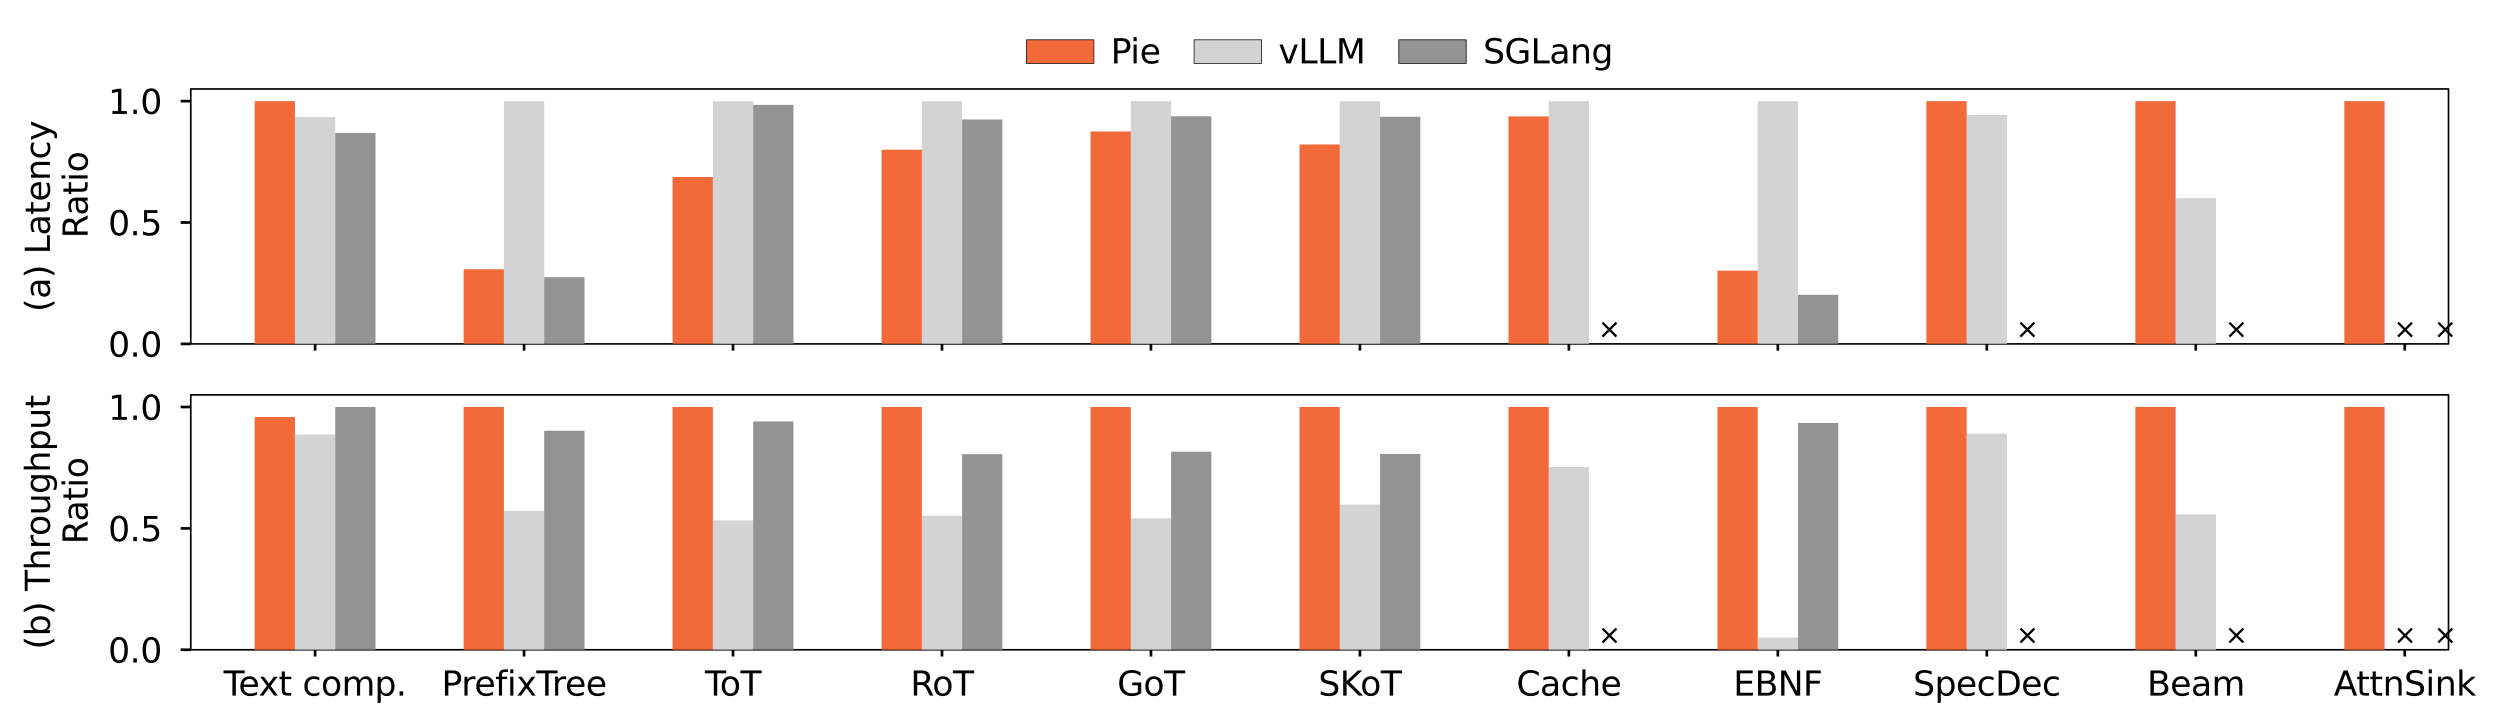 <?xml version="1.0" encoding="utf-8" standalone="no"?>
<!DOCTYPE svg PUBLIC "-//W3C//DTD SVG 1.1//EN"
  "http://www.w3.org/Graphics/SVG/1.1/DTD/svg11.dtd">
<svg xmlns:xlink="http://www.w3.org/1999/xlink" width="741.451pt" height="215.588pt" viewBox="0 0 741.451 215.588" xmlns="http://www.w3.org/2000/svg" version="1.1">
 <defs>
  <style type="text/css">*{stroke-linejoin: round; stroke-linecap: butt}</style>
 </defs>
 <g id="figure_1">
  <g id="patch_1">
   <path d="M 0 215.588 
L 741.451 215.588 
L 741.451 0 
L 0 0 
z
" style="fill: #ffffff"/>
  </g>
  <g id="axes_1">
   <g id="patch_2">
    <path d="M 56.579 101.99 
L 726.179 101.99 
L 726.179 26.39 
L 56.579 26.39 
z
" style="fill: #ffffff; stroke: #000000; stroke-width: 0.5; stroke-linejoin: miter"/>
   </g>
   <g id="matplotlib.axis_1">
    <g id="xtick_1">
     <g id="line2d_1">
      <defs>
       <path id="m31dc9ac9e3" d="M 0 0 
L 0 2 
" style="stroke: #000000; stroke-width: 0.8"/>
      </defs>
      <g>
       <use xlink:href="#m31dc9ac9e3" x="93.451" y="101.99" style="stroke: #000000; stroke-width: 0.8"/>
      </g>
     </g>
    </g>
    <g id="xtick_2">
     <g id="line2d_2">
      <g>
       <use xlink:href="#m31dc9ac9e3" x="155.426" y="101.99" style="stroke: #000000; stroke-width: 0.8"/>
      </g>
     </g>
    </g>
    <g id="xtick_3">
     <g id="line2d_3">
      <g>
       <use xlink:href="#m31dc9ac9e3" x="217.401" y="101.99" style="stroke: #000000; stroke-width: 0.8"/>
      </g>
     </g>
    </g>
    <g id="xtick_4">
     <g id="line2d_4">
      <g>
       <use xlink:href="#m31dc9ac9e3" x="279.376" y="101.99" style="stroke: #000000; stroke-width: 0.8"/>
      </g>
     </g>
    </g>
    <g id="xtick_5">
     <g id="line2d_5">
      <g>
       <use xlink:href="#m31dc9ac9e3" x="341.351" y="101.99" style="stroke: #000000; stroke-width: 0.8"/>
      </g>
     </g>
    </g>
    <g id="xtick_6">
     <g id="line2d_6">
      <g>
       <use xlink:href="#m31dc9ac9e3" x="403.326" y="101.99" style="stroke: #000000; stroke-width: 0.8"/>
      </g>
     </g>
    </g>
    <g id="xtick_7">
     <g id="line2d_7">
      <g>
       <use xlink:href="#m31dc9ac9e3" x="465.301" y="101.99" style="stroke: #000000; stroke-width: 0.8"/>
      </g>
     </g>
    </g>
    <g id="xtick_8">
     <g id="line2d_8">
      <g>
       <use xlink:href="#m31dc9ac9e3" x="527.276" y="101.99" style="stroke: #000000; stroke-width: 0.8"/>
      </g>
     </g>
    </g>
    <g id="xtick_9">
     <g id="line2d_9">
      <g>
       <use xlink:href="#m31dc9ac9e3" x="589.251" y="101.99" style="stroke: #000000; stroke-width: 0.8"/>
      </g>
     </g>
    </g>
    <g id="xtick_10">
     <g id="line2d_10">
      <g>
       <use xlink:href="#m31dc9ac9e3" x="651.227" y="101.99" style="stroke: #000000; stroke-width: 0.8"/>
      </g>
     </g>
    </g>
    <g id="xtick_11">
     <g id="line2d_11">
      <g>
       <use xlink:href="#m31dc9ac9e3" x="713.202" y="101.99" style="stroke: #000000; stroke-width: 0.8"/>
      </g>
     </g>
    </g>
   </g>
   <g id="matplotlib.axis_2">
    <g id="ytick_1">
     <g id="line2d_12">
      <defs>
       <path id="mf0fd4f4283" d="M 0 0 
L -3 0 
" style="stroke: #000000; stroke-width: 0.8"/>
      </defs>
      <g>
       <use xlink:href="#mf0fd4f4283" x="56.579" y="101.99" style="stroke: #000000; stroke-width: 0.8"/>
      </g>
     </g>
     <g id="text_1">
      <!-- 0.0 -->
      <g transform="translate(32.076 105.789) scale(0.1 -0.1)">
       <defs>
        <path id="DejaVuSans-30" d="M 2034 4250 
Q 1547 4250 1301 3770 
Q 1056 3291 1056 2328 
Q 1056 1369 1301 889 
Q 1547 409 2034 409 
Q 2525 409 2770 889 
Q 3016 1369 3016 2328 
Q 3016 3291 2770 3770 
Q 2525 4250 2034 4250 
z
M 2034 4750 
Q 2819 4750 3233 4129 
Q 3647 3509 3647 2328 
Q 3647 1150 3233 529 
Q 2819 -91 2034 -91 
Q 1250 -91 836 529 
Q 422 1150 422 2328 
Q 422 3509 836 4129 
Q 1250 4750 2034 4750 
z
" transform="scale(0.016)"/>
        <path id="DejaVuSans-2e" d="M 684 794 
L 1344 794 
L 1344 0 
L 684 0 
L 684 794 
z
" transform="scale(0.016)"/>
       </defs>
       <use xlink:href="#DejaVuSans-30"/>
       <use xlink:href="#DejaVuSans-2e" transform="translate(63.623 0)"/>
       <use xlink:href="#DejaVuSans-30" transform="translate(95.41 0)"/>
      </g>
     </g>
    </g>
    <g id="ytick_2">
     <g id="line2d_13">
      <g>
       <use xlink:href="#mf0fd4f4283" x="56.579" y="65.99" style="stroke: #000000; stroke-width: 0.8"/>
      </g>
     </g>
     <g id="text_2">
      <!-- 0.5 -->
      <g transform="translate(32.076 69.789) scale(0.1 -0.1)">
       <defs>
        <path id="DejaVuSans-35" d="M 691 4666 
L 3169 4666 
L 3169 4134 
L 1269 4134 
L 1269 2991 
Q 1406 3038 1543 3061 
Q 1681 3084 1819 3084 
Q 2600 3084 3056 2656 
Q 3513 2228 3513 1497 
Q 3513 744 3044 326 
Q 2575 -91 1722 -91 
Q 1428 -91 1123 -41 
Q 819 9 494 109 
L 494 744 
Q 775 591 1075 516 
Q 1375 441 1709 441 
Q 2250 441 2565 725 
Q 2881 1009 2881 1497 
Q 2881 1984 2565 2268 
Q 2250 2553 1709 2553 
Q 1456 2553 1204 2497 
Q 953 2441 691 2322 
L 691 4666 
z
" transform="scale(0.016)"/>
       </defs>
       <use xlink:href="#DejaVuSans-30"/>
       <use xlink:href="#DejaVuSans-2e" transform="translate(63.623 0)"/>
       <use xlink:href="#DejaVuSans-35" transform="translate(95.41 0)"/>
      </g>
     </g>
    </g>
    <g id="ytick_3">
     <g id="line2d_14">
      <g>
       <use xlink:href="#mf0fd4f4283" x="56.579" y="29.99" style="stroke: #000000; stroke-width: 0.8"/>
      </g>
     </g>
     <g id="text_3">
      <!-- 1.0 -->
      <g transform="translate(32.076 33.789) scale(0.1 -0.1)">
       <defs>
        <path id="DejaVuSans-31" d="M 794 531 
L 1825 531 
L 1825 4091 
L 703 3866 
L 703 4441 
L 1819 4666 
L 2450 4666 
L 2450 531 
L 3481 531 
L 3481 0 
L 794 0 
L 794 531 
z
" transform="scale(0.016)"/>
       </defs>
       <use xlink:href="#DejaVuSans-31"/>
       <use xlink:href="#DejaVuSans-2e" transform="translate(63.623 0)"/>
       <use xlink:href="#DejaVuSans-30" transform="translate(95.41 0)"/>
      </g>
     </g>
    </g>
    <g id="text_4">
     <!-- (a) Latency -->
     <g transform="translate(14.798 92.509) rotate(-90) scale(0.1 -0.1)">
      <defs>
       <path id="DejaVuSans-28" d="M 1984 4856 
Q 1566 4138 1362 3434 
Q 1159 2731 1159 2009 
Q 1159 1288 1364 580 
Q 1569 -128 1984 -844 
L 1484 -844 
Q 1016 -109 783 600 
Q 550 1309 550 2009 
Q 550 2706 781 3412 
Q 1013 4119 1484 4856 
L 1984 4856 
z
" transform="scale(0.016)"/>
       <path id="DejaVuSans-61" d="M 2194 1759 
Q 1497 1759 1228 1600 
Q 959 1441 959 1056 
Q 959 750 1161 570 
Q 1363 391 1709 391 
Q 2188 391 2477 730 
Q 2766 1069 2766 1631 
L 2766 1759 
L 2194 1759 
z
M 3341 1997 
L 3341 0 
L 2766 0 
L 2766 531 
Q 2569 213 2275 61 
Q 1981 -91 1556 -91 
Q 1019 -91 701 211 
Q 384 513 384 1019 
Q 384 1609 779 1909 
Q 1175 2209 1959 2209 
L 2766 2209 
L 2766 2266 
Q 2766 2663 2505 2880 
Q 2244 3097 1772 3097 
Q 1472 3097 1187 3025 
Q 903 2953 641 2809 
L 641 3341 
Q 956 3463 1253 3523 
Q 1550 3584 1831 3584 
Q 2591 3584 2966 3190 
Q 3341 2797 3341 1997 
z
" transform="scale(0.016)"/>
       <path id="DejaVuSans-29" d="M 513 4856 
L 1013 4856 
Q 1481 4119 1714 3412 
Q 1947 2706 1947 2009 
Q 1947 1309 1714 600 
Q 1481 -109 1013 -844 
L 513 -844 
Q 928 -128 1133 580 
Q 1338 1288 1338 2009 
Q 1338 2731 1133 3434 
Q 928 4138 513 4856 
z
" transform="scale(0.016)"/>
       <path id="DejaVuSans-20" transform="scale(0.016)"/>
       <path id="DejaVuSans-4c" d="M 628 4666 
L 1259 4666 
L 1259 531 
L 3531 531 
L 3531 0 
L 628 0 
L 628 4666 
z
" transform="scale(0.016)"/>
       <path id="DejaVuSans-74" d="M 1172 4494 
L 1172 3500 
L 2356 3500 
L 2356 3053 
L 1172 3053 
L 1172 1153 
Q 1172 725 1289 603 
Q 1406 481 1766 481 
L 2356 481 
L 2356 0 
L 1766 0 
Q 1100 0 847 248 
Q 594 497 594 1153 
L 594 3053 
L 172 3053 
L 172 3500 
L 594 3500 
L 594 4494 
L 1172 4494 
z
" transform="scale(0.016)"/>
       <path id="DejaVuSans-65" d="M 3597 1894 
L 3597 1613 
L 953 1613 
Q 991 1019 1311 708 
Q 1631 397 2203 397 
Q 2534 397 2845 478 
Q 3156 559 3463 722 
L 3463 178 
Q 3153 47 2828 -22 
Q 2503 -91 2169 -91 
Q 1331 -91 842 396 
Q 353 884 353 1716 
Q 353 2575 817 3079 
Q 1281 3584 2069 3584 
Q 2775 3584 3186 3129 
Q 3597 2675 3597 1894 
z
M 3022 2063 
Q 3016 2534 2758 2815 
Q 2500 3097 2075 3097 
Q 1594 3097 1305 2825 
Q 1016 2553 972 2059 
L 3022 2063 
z
" transform="scale(0.016)"/>
       <path id="DejaVuSans-6e" d="M 3513 2113 
L 3513 0 
L 2938 0 
L 2938 2094 
Q 2938 2591 2744 2837 
Q 2550 3084 2163 3084 
Q 1697 3084 1428 2787 
Q 1159 2491 1159 1978 
L 1159 0 
L 581 0 
L 581 3500 
L 1159 3500 
L 1159 2956 
Q 1366 3272 1645 3428 
Q 1925 3584 2291 3584 
Q 2894 3584 3203 3211 
Q 3513 2838 3513 2113 
z
" transform="scale(0.016)"/>
       <path id="DejaVuSans-63" d="M 3122 3366 
L 3122 2828 
Q 2878 2963 2633 3030 
Q 2388 3097 2138 3097 
Q 1578 3097 1268 2742 
Q 959 2388 959 1747 
Q 959 1106 1268 751 
Q 1578 397 2138 397 
Q 2388 397 2633 464 
Q 2878 531 3122 666 
L 3122 134 
Q 2881 22 2623 -34 
Q 2366 -91 2075 -91 
Q 1284 -91 818 406 
Q 353 903 353 1747 
Q 353 2603 823 3093 
Q 1294 3584 2113 3584 
Q 2378 3584 2631 3529 
Q 2884 3475 3122 3366 
z
" transform="scale(0.016)"/>
       <path id="DejaVuSans-79" d="M 2059 -325 
Q 1816 -950 1584 -1140 
Q 1353 -1331 966 -1331 
L 506 -1331 
L 506 -850 
L 844 -850 
Q 1081 -850 1212 -737 
Q 1344 -625 1503 -206 
L 1606 56 
L 191 3500 
L 800 3500 
L 1894 763 
L 2988 3500 
L 3597 3500 
L 2059 -325 
z
" transform="scale(0.016)"/>
      </defs>
      <use xlink:href="#DejaVuSans-28"/>
      <use xlink:href="#DejaVuSans-61" transform="translate(39.014 0)"/>
      <use xlink:href="#DejaVuSans-29" transform="translate(100.293 0)"/>
      <use xlink:href="#DejaVuSans-20" transform="translate(139.307 0)"/>
      <use xlink:href="#DejaVuSans-4c" transform="translate(171.094 0)"/>
      <use xlink:href="#DejaVuSans-61" transform="translate(226.807 0)"/>
      <use xlink:href="#DejaVuSans-74" transform="translate(288.086 0)"/>
      <use xlink:href="#DejaVuSans-65" transform="translate(327.295 0)"/>
      <use xlink:href="#DejaVuSans-6e" transform="translate(388.818 0)"/>
      <use xlink:href="#DejaVuSans-63" transform="translate(452.197 0)"/>
      <use xlink:href="#DejaVuSans-79" transform="translate(507.178 0)"/>
     </g>
     <!--     Ratio -->
     <g transform="translate(25.996 83.381) rotate(-90) scale(0.1 -0.1)">
      <defs>
       <path id="DejaVuSans-52" d="M 2841 2188 
Q 3044 2119 3236 1894 
Q 3428 1669 3622 1275 
L 4263 0 
L 3584 0 
L 2988 1197 
Q 2756 1666 2539 1819 
Q 2322 1972 1947 1972 
L 1259 1972 
L 1259 0 
L 628 0 
L 628 4666 
L 2053 4666 
Q 2853 4666 3247 4331 
Q 3641 3997 3641 3322 
Q 3641 2881 3436 2590 
Q 3231 2300 2841 2188 
z
M 1259 4147 
L 1259 2491 
L 2053 2491 
Q 2509 2491 2742 2702 
Q 2975 2913 2975 3322 
Q 2975 3731 2742 3939 
Q 2509 4147 2053 4147 
L 1259 4147 
z
" transform="scale(0.016)"/>
       <path id="DejaVuSans-69" d="M 603 3500 
L 1178 3500 
L 1178 0 
L 603 0 
L 603 3500 
z
M 603 4863 
L 1178 4863 
L 1178 4134 
L 603 4134 
L 603 4863 
z
" transform="scale(0.016)"/>
       <path id="DejaVuSans-6f" d="M 1959 3097 
Q 1497 3097 1228 2736 
Q 959 2375 959 1747 
Q 959 1119 1226 758 
Q 1494 397 1959 397 
Q 2419 397 2687 759 
Q 2956 1122 2956 1747 
Q 2956 2369 2687 2733 
Q 2419 3097 1959 3097 
z
M 1959 3584 
Q 2709 3584 3137 3096 
Q 3566 2609 3566 1747 
Q 3566 888 3137 398 
Q 2709 -91 1959 -91 
Q 1206 -91 779 398 
Q 353 888 353 1747 
Q 353 2609 779 3096 
Q 1206 3584 1959 3584 
z
" transform="scale(0.016)"/>
      </defs>
      <use xlink:href="#DejaVuSans-20"/>
      <use xlink:href="#DejaVuSans-20" transform="translate(31.787 0)"/>
      <use xlink:href="#DejaVuSans-20" transform="translate(63.574 0)"/>
      <use xlink:href="#DejaVuSans-20" transform="translate(95.361 0)"/>
      <use xlink:href="#DejaVuSans-52" transform="translate(127.148 0)"/>
      <use xlink:href="#DejaVuSans-61" transform="translate(194.381 0)"/>
      <use xlink:href="#DejaVuSans-74" transform="translate(255.66 0)"/>
      <use xlink:href="#DejaVuSans-69" transform="translate(294.869 0)"/>
      <use xlink:href="#DejaVuSans-6f" transform="translate(322.652 0)"/>
     </g>
    </g>
   </g>
   <g id="patch_3">
    <path d="M 87.477 101.99 
L 99.424 101.99 
L 99.424 34.711 
L 87.477 34.711 
z
" clip-path="url(#pdc439dfc2a)" style="fill: #cecece; opacity: 0.9"/>
   </g>
   <g id="patch_4">
    <path d="M 99.424 101.99 
L 111.371 101.99 
L 111.371 39.433 
L 99.424 39.433 
z
" clip-path="url(#pdc439dfc2a)" style="fill: #888888; opacity: 0.9"/>
   </g>
   <g id="patch_5">
    <path d="M 149.452 101.99 
L 161.399 101.99 
L 161.399 29.99 
L 149.452 29.99 
z
" clip-path="url(#pdc439dfc2a)" style="fill: #cecece; opacity: 0.9"/>
   </g>
   <g id="patch_6">
    <path d="M 161.399 101.99 
L 173.346 101.99 
L 173.346 82.221 
L 161.399 82.221 
z
" clip-path="url(#pdc439dfc2a)" style="fill: #888888; opacity: 0.9"/>
   </g>
   <g id="patch_7">
    <path d="M 211.427 101.99 
L 223.374 101.99 
L 223.374 29.99 
L 211.427 29.99 
z
" clip-path="url(#pdc439dfc2a)" style="fill: #cecece; opacity: 0.9"/>
   </g>
   <g id="patch_8">
    <path d="M 223.374 101.99 
L 235.321 101.99 
L 235.321 31.108 
L 223.374 31.108 
z
" clip-path="url(#pdc439dfc2a)" style="fill: #888888; opacity: 0.9"/>
   </g>
   <g id="patch_9">
    <path d="M 273.402 101.99 
L 285.349 101.99 
L 285.349 29.99 
L 273.402 29.99 
z
" clip-path="url(#pdc439dfc2a)" style="fill: #cecece; opacity: 0.9"/>
   </g>
   <g id="patch_10">
    <path d="M 285.349 101.99 
L 297.296 101.99 
L 297.296 35.43 
L 285.349 35.43 
z
" clip-path="url(#pdc439dfc2a)" style="fill: #888888; opacity: 0.9"/>
   </g>
   <g id="patch_11">
    <path d="M 335.377 101.99 
L 347.324 101.99 
L 347.324 29.99 
L 335.377 29.99 
z
" clip-path="url(#pdc439dfc2a)" style="fill: #cecece; opacity: 0.9"/>
   </g>
   <g id="patch_12">
    <path d="M 347.324 101.99 
L 359.271 101.99 
L 359.271 34.49 
L 347.324 34.49 
z
" clip-path="url(#pdc439dfc2a)" style="fill: #888888; opacity: 0.9"/>
   </g>
   <g id="patch_13">
    <path d="M 397.353 101.99 
L 409.3 101.99 
L 409.3 29.99 
L 397.353 29.99 
z
" clip-path="url(#pdc439dfc2a)" style="fill: #cecece; opacity: 0.9"/>
   </g>
   <g id="patch_14">
    <path d="M 409.3 101.99 
L 421.247 101.99 
L 421.247 34.619 
L 409.3 34.619 
z
" clip-path="url(#pdc439dfc2a)" style="fill: #888888; opacity: 0.9"/>
   </g>
   <g id="patch_15">
    <path d="M 459.328 101.99 
L 471.275 101.99 
L 471.275 29.99 
L 459.328 29.99 
z
" clip-path="url(#pdc439dfc2a)" style="fill: #cecece; opacity: 0.9"/>
   </g>
   <g id="patch_16">
    <path d="M 521.303 101.99 
L 533.25 101.99 
L 533.25 29.99 
L 521.303 29.99 
z
" clip-path="url(#pdc439dfc2a)" style="fill: #cecece; opacity: 0.9"/>
   </g>
   <g id="patch_17">
    <path d="M 533.25 101.99 
L 545.197 101.99 
L 545.197 87.425 
L 533.25 87.425 
z
" clip-path="url(#pdc439dfc2a)" style="fill: #888888; opacity: 0.9"/>
   </g>
   <g id="patch_18">
    <path d="M 583.278 101.99 
L 595.225 101.99 
L 595.225 34.104 
L 583.278 34.104 
z
" clip-path="url(#pdc439dfc2a)" style="fill: #cecece; opacity: 0.9"/>
   </g>
   <g id="patch_19">
    <path d="M 645.253 101.99 
L 657.2 101.99 
L 657.2 58.79 
L 645.253 58.79 
z
" clip-path="url(#pdc439dfc2a)" style="fill: #cecece; opacity: 0.9"/>
   </g>
   <g id="patch_20">
    <path d="M 75.53 101.99 
L 87.477 101.99 
L 87.477 29.99 
L 75.53 29.99 
z
" clip-path="url(#pdc439dfc2a)" style="fill: #f15a24; opacity: 0.9"/>
   </g>
   <g id="patch_21">
    <path d="M 137.505 101.99 
L 149.452 101.99 
L 149.452 79.861 
L 137.505 79.861 
z
" clip-path="url(#pdc439dfc2a)" style="fill: #f15a24; opacity: 0.9"/>
   </g>
   <g id="patch_22">
    <path d="M 199.48 101.99 
L 211.427 101.99 
L 211.427 52.5 
L 199.48 52.5 
z
" clip-path="url(#pdc439dfc2a)" style="fill: #f15a24; opacity: 0.9"/>
   </g>
   <g id="patch_23">
    <path d="M 261.455 101.99 
L 273.402 101.99 
L 273.402 44.39 
L 261.455 44.39 
z
" clip-path="url(#pdc439dfc2a)" style="fill: #f15a24; opacity: 0.9"/>
   </g>
   <g id="patch_24">
    <path d="M 323.43 101.99 
L 335.377 101.99 
L 335.377 38.99 
L 323.43 38.99 
z
" clip-path="url(#pdc439dfc2a)" style="fill: #f15a24; opacity: 0.9"/>
   </g>
   <g id="patch_25">
    <path d="M 385.406 101.99 
L 397.353 101.99 
L 397.353 42.847 
L 385.406 42.847 
z
" clip-path="url(#pdc439dfc2a)" style="fill: #f15a24; opacity: 0.9"/>
   </g>
   <g id="patch_26">
    <path d="M 447.381 101.99 
L 459.328 101.99 
L 459.328 34.526 
L 447.381 34.526 
z
" clip-path="url(#pdc439dfc2a)" style="fill: #f15a24; opacity: 0.9"/>
   </g>
   <g id="patch_27">
    <path d="M 509.356 101.99 
L 521.303 101.99 
L 521.303 80.28 
L 509.356 80.28 
z
" clip-path="url(#pdc439dfc2a)" style="fill: #f15a24; opacity: 0.9"/>
   </g>
   <g id="patch_28">
    <path d="M 571.331 101.99 
L 583.278 101.99 
L 583.278 29.99 
L 571.331 29.99 
z
" clip-path="url(#pdc439dfc2a)" style="fill: #f15a24; opacity: 0.9"/>
   </g>
   <g id="patch_29">
    <path d="M 633.306 101.99 
L 645.253 101.99 
L 645.253 29.99 
L 633.306 29.99 
z
" clip-path="url(#pdc439dfc2a)" style="fill: #f15a24; opacity: 0.9"/>
   </g>
   <g id="patch_30">
    <path d="M 695.281 101.99 
L 707.228 101.99 
L 707.228 29.99 
L 695.281 29.99 
z
" clip-path="url(#pdc439dfc2a)" style="fill: #f15a24; opacity: 0.9"/>
   </g>
   <g id="text_5">
    <!-- × -->
    <g transform="translate(473.896 100.326) scale(0.08 -0.08)">
     <defs>
      <path id="DejaVuSans-d7" d="M 4488 3438 
L 3059 2003 
L 4488 575 
L 4116 197 
L 2681 1631 
L 1247 197 
L 878 575 
L 2303 2003 
L 878 3438 
L 1247 3816 
L 2681 2381 
L 4116 3816 
L 4488 3438 
z
" transform="scale(0.016)"/>
     </defs>
     <use xlink:href="#DejaVuSans-d7"/>
    </g>
   </g>
   <g id="text_6">
    <!-- × -->
    <g transform="translate(597.847 100.326) scale(0.08 -0.08)">
     <use xlink:href="#DejaVuSans-d7"/>
    </g>
   </g>
   <g id="text_7">
    <!-- × -->
    <g transform="translate(659.822 100.326) scale(0.08 -0.08)">
     <use xlink:href="#DejaVuSans-d7"/>
    </g>
   </g>
   <g id="text_8">
    <!-- × -->
    <g transform="translate(709.85 100.326) scale(0.08 -0.08)">
     <use xlink:href="#DejaVuSans-d7"/>
    </g>
   </g>
   <g id="text_9">
    <!-- × -->
    <g transform="translate(721.797 100.326) scale(0.08 -0.08)">
     <use xlink:href="#DejaVuSans-d7"/>
    </g>
   </g>
   <g id="legend_1">
    <g id="patch_31">
     <path d="M 304.424 18.798 
L 324.424 18.798 
L 324.424 11.798 
L 304.424 11.798 
z
" style="fill: #f15a24; opacity: 0.9; stroke: #000000; stroke-width: 0.24; stroke-linejoin: miter"/>
    </g>
    <g id="text_10">
     <!-- Pie -->
     <g transform="translate(329.424 18.798) scale(0.1 -0.1)">
      <defs>
       <path id="DejaVuSans-50" d="M 1259 4147 
L 1259 2394 
L 2053 2394 
Q 2494 2394 2734 2622 
Q 2975 2850 2975 3272 
Q 2975 3691 2734 3919 
Q 2494 4147 2053 4147 
L 1259 4147 
z
M 628 4666 
L 2053 4666 
Q 2838 4666 3239 4311 
Q 3641 3956 3641 3272 
Q 3641 2581 3239 2228 
Q 2838 1875 2053 1875 
L 1259 1875 
L 1259 0 
L 628 0 
L 628 4666 
z
" transform="scale(0.016)"/>
      </defs>
      <use xlink:href="#DejaVuSans-50"/>
      <use xlink:href="#DejaVuSans-69" transform="translate(58.053 0)"/>
      <use xlink:href="#DejaVuSans-65" transform="translate(85.836 0)"/>
     </g>
    </g>
    <g id="patch_32">
     <path d="M 354.16 18.798 
L 374.16 18.798 
L 374.16 11.798 
L 354.16 11.798 
z
" style="fill: #cecece; opacity: 0.9; stroke: #000000; stroke-width: 0.24; stroke-linejoin: miter"/>
    </g>
    <g id="text_11">
     <!-- vLLM -->
     <g transform="translate(379.16 18.798) scale(0.1 -0.1)">
      <defs>
       <path id="DejaVuSans-76" d="M 191 3500 
L 800 3500 
L 1894 563 
L 2988 3500 
L 3597 3500 
L 2284 0 
L 1503 0 
L 191 3500 
z
" transform="scale(0.016)"/>
       <path id="DejaVuSans-4d" d="M 628 4666 
L 1569 4666 
L 2759 1491 
L 3956 4666 
L 4897 4666 
L 4897 0 
L 4281 0 
L 4281 4097 
L 3078 897 
L 2444 897 
L 1241 4097 
L 1241 0 
L 628 0 
L 628 4666 
z
" transform="scale(0.016)"/>
      </defs>
      <use xlink:href="#DejaVuSans-76"/>
      <use xlink:href="#DejaVuSans-4c" transform="translate(59.18 0)"/>
      <use xlink:href="#DejaVuSans-4c" transform="translate(114.893 0)"/>
      <use xlink:href="#DejaVuSans-4d" transform="translate(170.605 0)"/>
     </g>
    </g>
    <g id="patch_33">
     <path d="M 414.851 18.798 
L 434.851 18.798 
L 434.851 11.798 
L 414.851 11.798 
z
" style="fill: #888888; opacity: 0.9; stroke: #000000; stroke-width: 0.24; stroke-linejoin: miter"/>
    </g>
    <g id="text_12">
     <!-- SGLang -->
     <g transform="translate(439.851 18.798) scale(0.1 -0.1)">
      <defs>
       <path id="DejaVuSans-53" d="M 3425 4513 
L 3425 3897 
Q 3066 4069 2747 4153 
Q 2428 4238 2131 4238 
Q 1616 4238 1336 4038 
Q 1056 3838 1056 3469 
Q 1056 3159 1242 3001 
Q 1428 2844 1947 2747 
L 2328 2669 
Q 3034 2534 3370 2195 
Q 3706 1856 3706 1288 
Q 3706 609 3251 259 
Q 2797 -91 1919 -91 
Q 1588 -91 1214 -16 
Q 841 59 441 206 
L 441 856 
Q 825 641 1194 531 
Q 1563 422 1919 422 
Q 2459 422 2753 634 
Q 3047 847 3047 1241 
Q 3047 1584 2836 1778 
Q 2625 1972 2144 2069 
L 1759 2144 
Q 1053 2284 737 2584 
Q 422 2884 422 3419 
Q 422 4038 858 4394 
Q 1294 4750 2059 4750 
Q 2388 4750 2728 4690 
Q 3069 4631 3425 4513 
z
" transform="scale(0.016)"/>
       <path id="DejaVuSans-47" d="M 3809 666 
L 3809 1919 
L 2778 1919 
L 2778 2438 
L 4434 2438 
L 4434 434 
Q 4069 175 3628 42 
Q 3188 -91 2688 -91 
Q 1594 -91 976 548 
Q 359 1188 359 2328 
Q 359 3472 976 4111 
Q 1594 4750 2688 4750 
Q 3144 4750 3555 4637 
Q 3966 4525 4313 4306 
L 4313 3634 
Q 3963 3931 3569 4081 
Q 3175 4231 2741 4231 
Q 1884 4231 1454 3753 
Q 1025 3275 1025 2328 
Q 1025 1384 1454 906 
Q 1884 428 2741 428 
Q 3075 428 3337 486 
Q 3600 544 3809 666 
z
" transform="scale(0.016)"/>
       <path id="DejaVuSans-67" d="M 2906 1791 
Q 2906 2416 2648 2759 
Q 2391 3103 1925 3103 
Q 1463 3103 1205 2759 
Q 947 2416 947 1791 
Q 947 1169 1205 825 
Q 1463 481 1925 481 
Q 2391 481 2648 825 
Q 2906 1169 2906 1791 
z
M 3481 434 
Q 3481 -459 3084 -895 
Q 2688 -1331 1869 -1331 
Q 1566 -1331 1297 -1286 
Q 1028 -1241 775 -1147 
L 775 -588 
Q 1028 -725 1275 -790 
Q 1522 -856 1778 -856 
Q 2344 -856 2625 -561 
Q 2906 -266 2906 331 
L 2906 616 
Q 2728 306 2450 153 
Q 2172 0 1784 0 
Q 1141 0 747 490 
Q 353 981 353 1791 
Q 353 2603 747 3093 
Q 1141 3584 1784 3584 
Q 2172 3584 2450 3431 
Q 2728 3278 2906 2969 
L 2906 3500 
L 3481 3500 
L 3481 434 
z
" transform="scale(0.016)"/>
      </defs>
      <use xlink:href="#DejaVuSans-53"/>
      <use xlink:href="#DejaVuSans-47" transform="translate(63.477 0)"/>
      <use xlink:href="#DejaVuSans-4c" transform="translate(140.967 0)"/>
      <use xlink:href="#DejaVuSans-61" transform="translate(196.68 0)"/>
      <use xlink:href="#DejaVuSans-6e" transform="translate(257.959 0)"/>
      <use xlink:href="#DejaVuSans-67" transform="translate(321.338 0)"/>
     </g>
    </g>
   </g>
  </g>
  <g id="axes_2">
   <g id="patch_34">
    <path d="M 56.579 192.71 
L 726.179 192.71 
L 726.179 117.11 
L 56.579 117.11 
z
" style="fill: #ffffff; stroke: #000000; stroke-width: 0.5; stroke-linejoin: miter"/>
   </g>
   <g id="matplotlib.axis_3">
    <g id="xtick_12">
     <g id="line2d_15">
      <g>
       <use xlink:href="#m31dc9ac9e3" x="93.451" y="192.71" style="stroke: #000000; stroke-width: 0.8"/>
      </g>
     </g>
     <g id="text_13">
      <!-- Text comp. -->
      <g transform="translate(66.307 206.309) scale(0.1 -0.1)">
       <defs>
        <path id="DejaVuSans-54" d="M -19 4666 
L 3928 4666 
L 3928 4134 
L 2272 4134 
L 2272 0 
L 1638 0 
L 1638 4134 
L -19 4134 
L -19 4666 
z
" transform="scale(0.016)"/>
        <path id="DejaVuSans-78" d="M 3513 3500 
L 2247 1797 
L 3578 0 
L 2900 0 
L 1881 1375 
L 863 0 
L 184 0 
L 1544 1831 
L 300 3500 
L 978 3500 
L 1906 2253 
L 2834 3500 
L 3513 3500 
z
" transform="scale(0.016)"/>
        <path id="DejaVuSans-6d" d="M 3328 2828 
Q 3544 3216 3844 3400 
Q 4144 3584 4550 3584 
Q 5097 3584 5394 3201 
Q 5691 2819 5691 2113 
L 5691 0 
L 5113 0 
L 5113 2094 
Q 5113 2597 4934 2840 
Q 4756 3084 4391 3084 
Q 3944 3084 3684 2787 
Q 3425 2491 3425 1978 
L 3425 0 
L 2847 0 
L 2847 2094 
Q 2847 2600 2669 2842 
Q 2491 3084 2119 3084 
Q 1678 3084 1418 2786 
Q 1159 2488 1159 1978 
L 1159 0 
L 581 0 
L 581 3500 
L 1159 3500 
L 1159 2956 
Q 1356 3278 1631 3431 
Q 1906 3584 2284 3584 
Q 2666 3584 2933 3390 
Q 3200 3197 3328 2828 
z
" transform="scale(0.016)"/>
        <path id="DejaVuSans-70" d="M 1159 525 
L 1159 -1331 
L 581 -1331 
L 581 3500 
L 1159 3500 
L 1159 2969 
Q 1341 3281 1617 3432 
Q 1894 3584 2278 3584 
Q 2916 3584 3314 3078 
Q 3713 2572 3713 1747 
Q 3713 922 3314 415 
Q 2916 -91 2278 -91 
Q 1894 -91 1617 61 
Q 1341 213 1159 525 
z
M 3116 1747 
Q 3116 2381 2855 2742 
Q 2594 3103 2138 3103 
Q 1681 3103 1420 2742 
Q 1159 2381 1159 1747 
Q 1159 1113 1420 752 
Q 1681 391 2138 391 
Q 2594 391 2855 752 
Q 3116 1113 3116 1747 
z
" transform="scale(0.016)"/>
       </defs>
       <use xlink:href="#DejaVuSans-54"/>
       <use xlink:href="#DejaVuSans-65" transform="translate(44.084 0)"/>
       <use xlink:href="#DejaVuSans-78" transform="translate(103.857 0)"/>
       <use xlink:href="#DejaVuSans-74" transform="translate(163.037 0)"/>
       <use xlink:href="#DejaVuSans-20" transform="translate(202.246 0)"/>
       <use xlink:href="#DejaVuSans-63" transform="translate(234.033 0)"/>
       <use xlink:href="#DejaVuSans-6f" transform="translate(289.014 0)"/>
       <use xlink:href="#DejaVuSans-6d" transform="translate(350.195 0)"/>
       <use xlink:href="#DejaVuSans-70" transform="translate(447.607 0)"/>
       <use xlink:href="#DejaVuSans-2e" transform="translate(511.084 0)"/>
      </g>
     </g>
    </g>
    <g id="xtick_13">
     <g id="line2d_16">
      <g>
       <use xlink:href="#m31dc9ac9e3" x="155.426" y="192.71" style="stroke: #000000; stroke-width: 0.8"/>
      </g>
     </g>
     <g id="text_14">
      <!-- PrefixTree -->
      <g transform="translate(130.958 206.309) scale(0.1 -0.1)">
       <defs>
        <path id="DejaVuSans-72" d="M 2631 2963 
Q 2534 3019 2420 3045 
Q 2306 3072 2169 3072 
Q 1681 3072 1420 2755 
Q 1159 2438 1159 1844 
L 1159 0 
L 581 0 
L 581 3500 
L 1159 3500 
L 1159 2956 
Q 1341 3275 1631 3429 
Q 1922 3584 2338 3584 
Q 2397 3584 2469 3576 
Q 2541 3569 2628 3553 
L 2631 2963 
z
" transform="scale(0.016)"/>
        <path id="DejaVuSans-66" d="M 2375 4863 
L 2375 4384 
L 1825 4384 
Q 1516 4384 1395 4259 
Q 1275 4134 1275 3809 
L 1275 3500 
L 2222 3500 
L 2222 3053 
L 1275 3053 
L 1275 0 
L 697 0 
L 697 3053 
L 147 3053 
L 147 3500 
L 697 3500 
L 697 3744 
Q 697 4328 969 4595 
Q 1241 4863 1831 4863 
L 2375 4863 
z
" transform="scale(0.016)"/>
       </defs>
       <use xlink:href="#DejaVuSans-50"/>
       <use xlink:href="#DejaVuSans-72" transform="translate(58.553 0)"/>
       <use xlink:href="#DejaVuSans-65" transform="translate(97.416 0)"/>
       <use xlink:href="#DejaVuSans-66" transform="translate(158.939 0)"/>
       <use xlink:href="#DejaVuSans-69" transform="translate(194.145 0)"/>
       <use xlink:href="#DejaVuSans-78" transform="translate(221.928 0)"/>
       <use xlink:href="#DejaVuSans-54" transform="translate(281.107 0)"/>
       <use xlink:href="#DejaVuSans-72" transform="translate(327.441 0)"/>
       <use xlink:href="#DejaVuSans-65" transform="translate(366.305 0)"/>
       <use xlink:href="#DejaVuSans-65" transform="translate(427.828 0)"/>
      </g>
     </g>
    </g>
    <g id="xtick_14">
     <g id="line2d_17">
      <g>
       <use xlink:href="#m31dc9ac9e3" x="217.401" y="192.71" style="stroke: #000000; stroke-width: 0.8"/>
      </g>
     </g>
     <g id="text_15">
      <!-- ToT -->
      <g transform="translate(209.084 206.309) scale(0.1 -0.1)">
       <use xlink:href="#DejaVuSans-54"/>
       <use xlink:href="#DejaVuSans-6f" transform="translate(44.084 0)"/>
       <use xlink:href="#DejaVuSans-54" transform="translate(105.266 0)"/>
      </g>
     </g>
    </g>
    <g id="xtick_15">
     <g id="line2d_18">
      <g>
       <use xlink:href="#m31dc9ac9e3" x="279.376" y="192.71" style="stroke: #000000; stroke-width: 0.8"/>
      </g>
     </g>
     <g id="text_16">
      <!-- RoT -->
      <g transform="translate(270.013 206.309) scale(0.1 -0.1)">
       <use xlink:href="#DejaVuSans-52"/>
       <use xlink:href="#DejaVuSans-6f" transform="translate(64.982 0)"/>
       <use xlink:href="#DejaVuSans-54" transform="translate(126.164 0)"/>
      </g>
     </g>
    </g>
    <g id="xtick_16">
     <g id="line2d_19">
      <g>
       <use xlink:href="#m31dc9ac9e3" x="341.351" y="192.71" style="stroke: #000000; stroke-width: 0.8"/>
      </g>
     </g>
     <g id="text_17">
      <!-- GoT -->
      <g transform="translate(331.363 206.309) scale(0.1 -0.1)">
       <use xlink:href="#DejaVuSans-47"/>
       <use xlink:href="#DejaVuSans-6f" transform="translate(77.49 0)"/>
       <use xlink:href="#DejaVuSans-54" transform="translate(138.672 0)"/>
      </g>
     </g>
    </g>
    <g id="xtick_17">
     <g id="line2d_20">
      <g>
       <use xlink:href="#m31dc9ac9e3" x="403.326" y="192.71" style="stroke: #000000; stroke-width: 0.8"/>
      </g>
     </g>
     <g id="text_18">
      <!-- SKoT -->
      <g transform="translate(391.01 206.309) scale(0.1 -0.1)">
       <defs>
        <path id="DejaVuSans-4b" d="M 628 4666 
L 1259 4666 
L 1259 2694 
L 3353 4666 
L 4166 4666 
L 1850 2491 
L 4331 0 
L 3500 0 
L 1259 2247 
L 1259 0 
L 628 0 
L 628 4666 
z
" transform="scale(0.016)"/>
       </defs>
       <use xlink:href="#DejaVuSans-53"/>
       <use xlink:href="#DejaVuSans-4b" transform="translate(63.477 0)"/>
       <use xlink:href="#DejaVuSans-6f" transform="translate(124.053 0)"/>
       <use xlink:href="#DejaVuSans-54" transform="translate(185.234 0)"/>
      </g>
     </g>
    </g>
    <g id="xtick_18">
     <g id="line2d_21">
      <g>
       <use xlink:href="#m31dc9ac9e3" x="465.301" y="192.71" style="stroke: #000000; stroke-width: 0.8"/>
      </g>
     </g>
     <g id="text_19">
      <!-- Cache -->
      <g transform="translate(449.751 206.309) scale(0.1 -0.1)">
       <defs>
        <path id="DejaVuSans-43" d="M 4122 4306 
L 4122 3641 
Q 3803 3938 3442 4084 
Q 3081 4231 2675 4231 
Q 1875 4231 1450 3742 
Q 1025 3253 1025 2328 
Q 1025 1406 1450 917 
Q 1875 428 2675 428 
Q 3081 428 3442 575 
Q 3803 722 4122 1019 
L 4122 359 
Q 3791 134 3420 21 
Q 3050 -91 2638 -91 
Q 1578 -91 968 557 
Q 359 1206 359 2328 
Q 359 3453 968 4101 
Q 1578 4750 2638 4750 
Q 3056 4750 3426 4639 
Q 3797 4528 4122 4306 
z
" transform="scale(0.016)"/>
        <path id="DejaVuSans-68" d="M 3513 2113 
L 3513 0 
L 2938 0 
L 2938 2094 
Q 2938 2591 2744 2837 
Q 2550 3084 2163 3084 
Q 1697 3084 1428 2787 
Q 1159 2491 1159 1978 
L 1159 0 
L 581 0 
L 581 4863 
L 1159 4863 
L 1159 2956 
Q 1366 3272 1645 3428 
Q 1925 3584 2291 3584 
Q 2894 3584 3203 3211 
Q 3513 2838 3513 2113 
z
" transform="scale(0.016)"/>
       </defs>
       <use xlink:href="#DejaVuSans-43"/>
       <use xlink:href="#DejaVuSans-61" transform="translate(69.824 0)"/>
       <use xlink:href="#DejaVuSans-63" transform="translate(131.104 0)"/>
       <use xlink:href="#DejaVuSans-68" transform="translate(186.084 0)"/>
       <use xlink:href="#DejaVuSans-65" transform="translate(249.463 0)"/>
      </g>
     </g>
    </g>
    <g id="xtick_19">
     <g id="line2d_22">
      <g>
       <use xlink:href="#m31dc9ac9e3" x="527.276" y="192.71" style="stroke: #000000; stroke-width: 0.8"/>
      </g>
     </g>
     <g id="text_20">
      <!-- EBNF -->
      <g transform="translate(514.07 206.309) scale(0.1 -0.1)">
       <defs>
        <path id="DejaVuSans-45" d="M 628 4666 
L 3578 4666 
L 3578 4134 
L 1259 4134 
L 1259 2753 
L 3481 2753 
L 3481 2222 
L 1259 2222 
L 1259 531 
L 3634 531 
L 3634 0 
L 628 0 
L 628 4666 
z
" transform="scale(0.016)"/>
        <path id="DejaVuSans-42" d="M 1259 2228 
L 1259 519 
L 2272 519 
Q 2781 519 3026 730 
Q 3272 941 3272 1375 
Q 3272 1813 3026 2020 
Q 2781 2228 2272 2228 
L 1259 2228 
z
M 1259 4147 
L 1259 2741 
L 2194 2741 
Q 2656 2741 2882 2914 
Q 3109 3088 3109 3444 
Q 3109 3797 2882 3972 
Q 2656 4147 2194 4147 
L 1259 4147 
z
M 628 4666 
L 2241 4666 
Q 2963 4666 3353 4366 
Q 3744 4066 3744 3513 
Q 3744 3084 3544 2831 
Q 3344 2578 2956 2516 
Q 3422 2416 3680 2098 
Q 3938 1781 3938 1306 
Q 3938 681 3513 340 
Q 3088 0 2303 0 
L 628 0 
L 628 4666 
z
" transform="scale(0.016)"/>
        <path id="DejaVuSans-4e" d="M 628 4666 
L 1478 4666 
L 3547 763 
L 3547 4666 
L 4159 4666 
L 4159 0 
L 3309 0 
L 1241 3903 
L 1241 0 
L 628 0 
L 628 4666 
z
" transform="scale(0.016)"/>
        <path id="DejaVuSans-46" d="M 628 4666 
L 3309 4666 
L 3309 4134 
L 1259 4134 
L 1259 2759 
L 3109 2759 
L 3109 2228 
L 1259 2228 
L 1259 0 
L 628 0 
L 628 4666 
z
" transform="scale(0.016)"/>
       </defs>
       <use xlink:href="#DejaVuSans-45"/>
       <use xlink:href="#DejaVuSans-42" transform="translate(63.184 0)"/>
       <use xlink:href="#DejaVuSans-4e" transform="translate(131.787 0)"/>
       <use xlink:href="#DejaVuSans-46" transform="translate(206.592 0)"/>
      </g>
     </g>
    </g>
    <g id="xtick_20">
     <g id="line2d_23">
      <g>
       <use xlink:href="#m31dc9ac9e3" x="589.251" y="192.71" style="stroke: #000000; stroke-width: 0.8"/>
      </g>
     </g>
     <g id="text_21">
      <!-- SpecDec -->
      <g transform="translate(567.401 206.309) scale(0.1 -0.1)">
       <defs>
        <path id="DejaVuSans-44" d="M 1259 4147 
L 1259 519 
L 2022 519 
Q 2988 519 3436 956 
Q 3884 1394 3884 2338 
Q 3884 3275 3436 3711 
Q 2988 4147 2022 4147 
L 1259 4147 
z
M 628 4666 
L 1925 4666 
Q 3281 4666 3915 4102 
Q 4550 3538 4550 2338 
Q 4550 1131 3912 565 
Q 3275 0 1925 0 
L 628 0 
L 628 4666 
z
" transform="scale(0.016)"/>
       </defs>
       <use xlink:href="#DejaVuSans-53"/>
       <use xlink:href="#DejaVuSans-70" transform="translate(63.477 0)"/>
       <use xlink:href="#DejaVuSans-65" transform="translate(126.953 0)"/>
       <use xlink:href="#DejaVuSans-63" transform="translate(188.477 0)"/>
       <use xlink:href="#DejaVuSans-44" transform="translate(243.457 0)"/>
       <use xlink:href="#DejaVuSans-65" transform="translate(320.459 0)"/>
       <use xlink:href="#DejaVuSans-63" transform="translate(381.982 0)"/>
      </g>
     </g>
    </g>
    <g id="xtick_21">
     <g id="line2d_24">
      <g>
       <use xlink:href="#m31dc9ac9e3" x="651.227" y="192.71" style="stroke: #000000; stroke-width: 0.8"/>
      </g>
     </g>
     <g id="text_22">
      <!-- Beam -->
      <g transform="translate(636.785 206.309) scale(0.1 -0.1)">
       <use xlink:href="#DejaVuSans-42"/>
       <use xlink:href="#DejaVuSans-65" transform="translate(68.604 0)"/>
       <use xlink:href="#DejaVuSans-61" transform="translate(130.127 0)"/>
       <use xlink:href="#DejaVuSans-6d" transform="translate(191.406 0)"/>
      </g>
     </g>
    </g>
    <g id="xtick_22">
     <g id="line2d_25">
      <g>
       <use xlink:href="#m31dc9ac9e3" x="713.202" y="192.71" style="stroke: #000000; stroke-width: 0.8"/>
      </g>
     </g>
     <g id="text_23">
      <!-- AttnSink -->
      <g transform="translate(692.152 206.309) scale(0.1 -0.1)">
       <defs>
        <path id="DejaVuSans-41" d="M 2188 4044 
L 1331 1722 
L 3047 1722 
L 2188 4044 
z
M 1831 4666 
L 2547 4666 
L 4325 0 
L 3669 0 
L 3244 1197 
L 1141 1197 
L 716 0 
L 50 0 
L 1831 4666 
z
" transform="scale(0.016)"/>
        <path id="DejaVuSans-6b" d="M 581 4863 
L 1159 4863 
L 1159 1991 
L 2875 3500 
L 3609 3500 
L 1753 1863 
L 3688 0 
L 2938 0 
L 1159 1709 
L 1159 0 
L 581 0 
L 581 4863 
z
" transform="scale(0.016)"/>
       </defs>
       <use xlink:href="#DejaVuSans-41"/>
       <use xlink:href="#DejaVuSans-74" transform="translate(66.658 0)"/>
       <use xlink:href="#DejaVuSans-74" transform="translate(105.867 0)"/>
       <use xlink:href="#DejaVuSans-6e" transform="translate(145.076 0)"/>
       <use xlink:href="#DejaVuSans-53" transform="translate(208.455 0)"/>
       <use xlink:href="#DejaVuSans-69" transform="translate(271.932 0)"/>
       <use xlink:href="#DejaVuSans-6e" transform="translate(299.715 0)"/>
       <use xlink:href="#DejaVuSans-6b" transform="translate(363.094 0)"/>
      </g>
     </g>
    </g>
   </g>
   <g id="matplotlib.axis_4">
    <g id="ytick_4">
     <g id="line2d_26">
      <g>
       <use xlink:href="#mf0fd4f4283" x="56.579" y="192.71" style="stroke: #000000; stroke-width: 0.8"/>
      </g>
     </g>
     <g id="text_24">
      <!-- 0.0 -->
      <g transform="translate(32.076 196.509) scale(0.1 -0.1)">
       <use xlink:href="#DejaVuSans-30"/>
       <use xlink:href="#DejaVuSans-2e" transform="translate(63.623 0)"/>
       <use xlink:href="#DejaVuSans-30" transform="translate(95.41 0)"/>
      </g>
     </g>
    </g>
    <g id="ytick_5">
     <g id="line2d_27">
      <g>
       <use xlink:href="#mf0fd4f4283" x="56.579" y="156.71" style="stroke: #000000; stroke-width: 0.8"/>
      </g>
     </g>
     <g id="text_25">
      <!-- 0.5 -->
      <g transform="translate(32.076 160.509) scale(0.1 -0.1)">
       <use xlink:href="#DejaVuSans-30"/>
       <use xlink:href="#DejaVuSans-2e" transform="translate(63.623 0)"/>
       <use xlink:href="#DejaVuSans-35" transform="translate(95.41 0)"/>
      </g>
     </g>
    </g>
    <g id="ytick_6">
     <g id="line2d_28">
      <g>
       <use xlink:href="#mf0fd4f4283" x="56.579" y="120.71" style="stroke: #000000; stroke-width: 0.8"/>
      </g>
     </g>
     <g id="text_26">
      <!-- 1.0 -->
      <g transform="translate(32.076 124.509) scale(0.1 -0.1)">
       <use xlink:href="#DejaVuSans-31"/>
       <use xlink:href="#DejaVuSans-2e" transform="translate(63.623 0)"/>
       <use xlink:href="#DejaVuSans-30" transform="translate(95.41 0)"/>
      </g>
     </g>
    </g>
    <g id="text_27">
     <!-- (b) Throughput -->
     <g transform="translate(14.798 192.615) rotate(-90) scale(0.1 -0.1)">
      <defs>
       <path id="DejaVuSans-62" d="M 3116 1747 
Q 3116 2381 2855 2742 
Q 2594 3103 2138 3103 
Q 1681 3103 1420 2742 
Q 1159 2381 1159 1747 
Q 1159 1113 1420 752 
Q 1681 391 2138 391 
Q 2594 391 2855 752 
Q 3116 1113 3116 1747 
z
M 1159 2969 
Q 1341 3281 1617 3432 
Q 1894 3584 2278 3584 
Q 2916 3584 3314 3078 
Q 3713 2572 3713 1747 
Q 3713 922 3314 415 
Q 2916 -91 2278 -91 
Q 1894 -91 1617 61 
Q 1341 213 1159 525 
L 1159 0 
L 581 0 
L 581 4863 
L 1159 4863 
L 1159 2969 
z
" transform="scale(0.016)"/>
       <path id="DejaVuSans-75" d="M 544 1381 
L 544 3500 
L 1119 3500 
L 1119 1403 
Q 1119 906 1312 657 
Q 1506 409 1894 409 
Q 2359 409 2629 706 
Q 2900 1003 2900 1516 
L 2900 3500 
L 3475 3500 
L 3475 0 
L 2900 0 
L 2900 538 
Q 2691 219 2414 64 
Q 2138 -91 1772 -91 
Q 1169 -91 856 284 
Q 544 659 544 1381 
z
M 1991 3584 
L 1991 3584 
z
" transform="scale(0.016)"/>
      </defs>
      <use xlink:href="#DejaVuSans-28"/>
      <use xlink:href="#DejaVuSans-62" transform="translate(39.014 0)"/>
      <use xlink:href="#DejaVuSans-29" transform="translate(102.49 0)"/>
      <use xlink:href="#DejaVuSans-20" transform="translate(141.504 0)"/>
      <use xlink:href="#DejaVuSans-54" transform="translate(173.291 0)"/>
      <use xlink:href="#DejaVuSans-68" transform="translate(234.375 0)"/>
      <use xlink:href="#DejaVuSans-72" transform="translate(297.754 0)"/>
      <use xlink:href="#DejaVuSans-6f" transform="translate(336.617 0)"/>
      <use xlink:href="#DejaVuSans-75" transform="translate(397.799 0)"/>
      <use xlink:href="#DejaVuSans-67" transform="translate(461.178 0)"/>
      <use xlink:href="#DejaVuSans-68" transform="translate(524.654 0)"/>
      <use xlink:href="#DejaVuSans-70" transform="translate(588.033 0)"/>
      <use xlink:href="#DejaVuSans-75" transform="translate(651.51 0)"/>
      <use xlink:href="#DejaVuSans-74" transform="translate(714.889 0)"/>
     </g>
     <!--     Ratio -->
     <g transform="translate(25.996 174.101) rotate(-90) scale(0.1 -0.1)">
      <use xlink:href="#DejaVuSans-20"/>
      <use xlink:href="#DejaVuSans-20" transform="translate(31.787 0)"/>
      <use xlink:href="#DejaVuSans-20" transform="translate(63.574 0)"/>
      <use xlink:href="#DejaVuSans-20" transform="translate(95.361 0)"/>
      <use xlink:href="#DejaVuSans-52" transform="translate(127.148 0)"/>
      <use xlink:href="#DejaVuSans-61" transform="translate(194.381 0)"/>
      <use xlink:href="#DejaVuSans-74" transform="translate(255.66 0)"/>
      <use xlink:href="#DejaVuSans-69" transform="translate(294.869 0)"/>
      <use xlink:href="#DejaVuSans-6f" transform="translate(322.652 0)"/>
     </g>
    </g>
   </g>
   <g id="patch_35">
    <path d="M 87.477 192.71 
L 99.424 192.71 
L 99.424 128.875 
L 87.477 128.875 
z
" clip-path="url(#pb183a1a4ae)" style="fill: #cecece; opacity: 0.9"/>
   </g>
   <g id="patch_36">
    <path d="M 99.424 192.71 
L 111.371 192.71 
L 111.371 120.71 
L 99.424 120.71 
z
" clip-path="url(#pb183a1a4ae)" style="fill: #888888; opacity: 0.9"/>
   </g>
   <g id="patch_37">
    <path d="M 149.452 192.71 
L 161.399 192.71 
L 161.399 151.536 
L 149.452 151.536 
z
" clip-path="url(#pb183a1a4ae)" style="fill: #cecece; opacity: 0.9"/>
   </g>
   <g id="patch_38">
    <path d="M 161.399 192.71 
L 173.346 192.71 
L 173.346 127.756 
L 161.399 127.756 
z
" clip-path="url(#pb183a1a4ae)" style="fill: #888888; opacity: 0.9"/>
   </g>
   <g id="patch_39">
    <path d="M 211.427 192.71 
L 223.374 192.71 
L 223.374 154.355 
L 211.427 154.355 
z
" clip-path="url(#pb183a1a4ae)" style="fill: #cecece; opacity: 0.9"/>
   </g>
   <g id="patch_40">
    <path d="M 223.374 192.71 
L 235.321 192.71 
L 235.321 124.972 
L 223.374 124.972 
z
" clip-path="url(#pb183a1a4ae)" style="fill: #888888; opacity: 0.9"/>
   </g>
   <g id="patch_41">
    <path d="M 273.402 192.71 
L 285.349 192.71 
L 285.349 152.949 
L 273.402 152.949 
z
" clip-path="url(#pb183a1a4ae)" style="fill: #cecece; opacity: 0.9"/>
   </g>
   <g id="patch_42">
    <path d="M 285.349 192.71 
L 297.296 192.71 
L 297.296 134.68 
L 285.349 134.68 
z
" clip-path="url(#pb183a1a4ae)" style="fill: #888888; opacity: 0.9"/>
   </g>
   <g id="patch_43">
    <path d="M 335.377 192.71 
L 347.324 192.71 
L 347.324 153.725 
L 335.377 153.725 
z
" clip-path="url(#pb183a1a4ae)" style="fill: #cecece; opacity: 0.9"/>
   </g>
   <g id="patch_44">
    <path d="M 347.324 192.71 
L 359.271 192.71 
L 359.271 133.969 
L 347.324 133.969 
z
" clip-path="url(#pb183a1a4ae)" style="fill: #888888; opacity: 0.9"/>
   </g>
   <g id="patch_45">
    <path d="M 397.353 192.71 
L 409.3 192.71 
L 409.3 149.638 
L 397.353 149.638 
z
" clip-path="url(#pb183a1a4ae)" style="fill: #cecece; opacity: 0.9"/>
   </g>
   <g id="patch_46">
    <path d="M 409.3 192.71 
L 421.247 192.71 
L 421.247 134.621 
L 409.3 134.621 
z
" clip-path="url(#pb183a1a4ae)" style="fill: #888888; opacity: 0.9"/>
   </g>
   <g id="patch_47">
    <path d="M 459.328 192.71 
L 471.275 192.71 
L 471.275 138.498 
L 459.328 138.498 
z
" clip-path="url(#pb183a1a4ae)" style="fill: #cecece; opacity: 0.9"/>
   </g>
   <g id="patch_48">
    <path d="M 521.303 192.71 
L 533.25 192.71 
L 533.25 189.071 
L 521.303 189.071 
z
" clip-path="url(#pb183a1a4ae)" style="fill: #cecece; opacity: 0.9"/>
   </g>
   <g id="patch_49">
    <path d="M 533.25 192.71 
L 545.197 192.71 
L 545.197 125.457 
L 533.25 125.457 
z
" clip-path="url(#pb183a1a4ae)" style="fill: #888888; opacity: 0.9"/>
   </g>
   <g id="patch_50">
    <path d="M 583.278 192.71 
L 595.225 192.71 
L 595.225 128.622 
L 583.278 128.622 
z
" clip-path="url(#pb183a1a4ae)" style="fill: #cecece; opacity: 0.9"/>
   </g>
   <g id="patch_51">
    <path d="M 645.253 192.71 
L 657.2 192.71 
L 657.2 152.524 
L 645.253 152.524 
z
" clip-path="url(#pb183a1a4ae)" style="fill: #cecece; opacity: 0.9"/>
   </g>
   <g id="patch_52">
    <path d="M 75.53 192.71 
L 87.477 192.71 
L 87.477 123.679 
L 75.53 123.679 
z
" clip-path="url(#pb183a1a4ae)" style="fill: #f15a24; opacity: 0.9"/>
   </g>
   <g id="patch_53">
    <path d="M 137.505 192.71 
L 149.452 192.71 
L 149.452 120.71 
L 137.505 120.71 
z
" clip-path="url(#pb183a1a4ae)" style="fill: #f15a24; opacity: 0.9"/>
   </g>
   <g id="patch_54">
    <path d="M 199.48 192.71 
L 211.427 192.71 
L 211.427 120.71 
L 199.48 120.71 
z
" clip-path="url(#pb183a1a4ae)" style="fill: #f15a24; opacity: 0.9"/>
   </g>
   <g id="patch_55">
    <path d="M 261.455 192.71 
L 273.402 192.71 
L 273.402 120.71 
L 261.455 120.71 
z
" clip-path="url(#pb183a1a4ae)" style="fill: #f15a24; opacity: 0.9"/>
   </g>
   <g id="patch_56">
    <path d="M 323.43 192.71 
L 335.377 192.71 
L 335.377 120.71 
L 323.43 120.71 
z
" clip-path="url(#pb183a1a4ae)" style="fill: #f15a24; opacity: 0.9"/>
   </g>
   <g id="patch_57">
    <path d="M 385.406 192.71 
L 397.353 192.71 
L 397.353 120.71 
L 385.406 120.71 
z
" clip-path="url(#pb183a1a4ae)" style="fill: #f15a24; opacity: 0.9"/>
   </g>
   <g id="patch_58">
    <path d="M 447.381 192.71 
L 459.328 192.71 
L 459.328 120.71 
L 447.381 120.71 
z
" clip-path="url(#pb183a1a4ae)" style="fill: #f15a24; opacity: 0.9"/>
   </g>
   <g id="patch_59">
    <path d="M 509.356 192.71 
L 521.303 192.71 
L 521.303 120.71 
L 509.356 120.71 
z
" clip-path="url(#pb183a1a4ae)" style="fill: #f15a24; opacity: 0.9"/>
   </g>
   <g id="patch_60">
    <path d="M 571.331 192.71 
L 583.278 192.71 
L 583.278 120.71 
L 571.331 120.71 
z
" clip-path="url(#pb183a1a4ae)" style="fill: #f15a24; opacity: 0.9"/>
   </g>
   <g id="patch_61">
    <path d="M 633.306 192.71 
L 645.253 192.71 
L 645.253 120.71 
L 633.306 120.71 
z
" clip-path="url(#pb183a1a4ae)" style="fill: #f15a24; opacity: 0.9"/>
   </g>
   <g id="patch_62">
    <path d="M 695.281 192.71 
L 707.228 192.71 
L 707.228 120.71 
L 695.281 120.71 
z
" clip-path="url(#pb183a1a4ae)" style="fill: #f15a24; opacity: 0.9"/>
   </g>
   <g id="text_28">
    <!-- × -->
    <g transform="translate(473.896 191.046) scale(0.08 -0.08)">
     <use xlink:href="#DejaVuSans-d7"/>
    </g>
   </g>
   <g id="text_29">
    <!-- × -->
    <g transform="translate(597.847 191.046) scale(0.08 -0.08)">
     <use xlink:href="#DejaVuSans-d7"/>
    </g>
   </g>
   <g id="text_30">
    <!-- × -->
    <g transform="translate(659.822 191.046) scale(0.08 -0.08)">
     <use xlink:href="#DejaVuSans-d7"/>
    </g>
   </g>
   <g id="text_31">
    <!-- × -->
    <g transform="translate(709.85 191.046) scale(0.08 -0.08)">
     <use xlink:href="#DejaVuSans-d7"/>
    </g>
   </g>
   <g id="text_32">
    <!-- × -->
    <g transform="translate(721.797 191.046) scale(0.08 -0.08)">
     <use xlink:href="#DejaVuSans-d7"/>
    </g>
   </g>
  </g>
 </g>
 <defs>
  <clipPath id="pdc439dfc2a">
   <rect x="56.579" y="26.39" width="669.6" height="75.6"/>
  </clipPath>
  <clipPath id="pb183a1a4ae">
   <rect x="56.579" y="117.11" width="669.6" height="75.6"/>
  </clipPath>
 </defs>
</svg>
